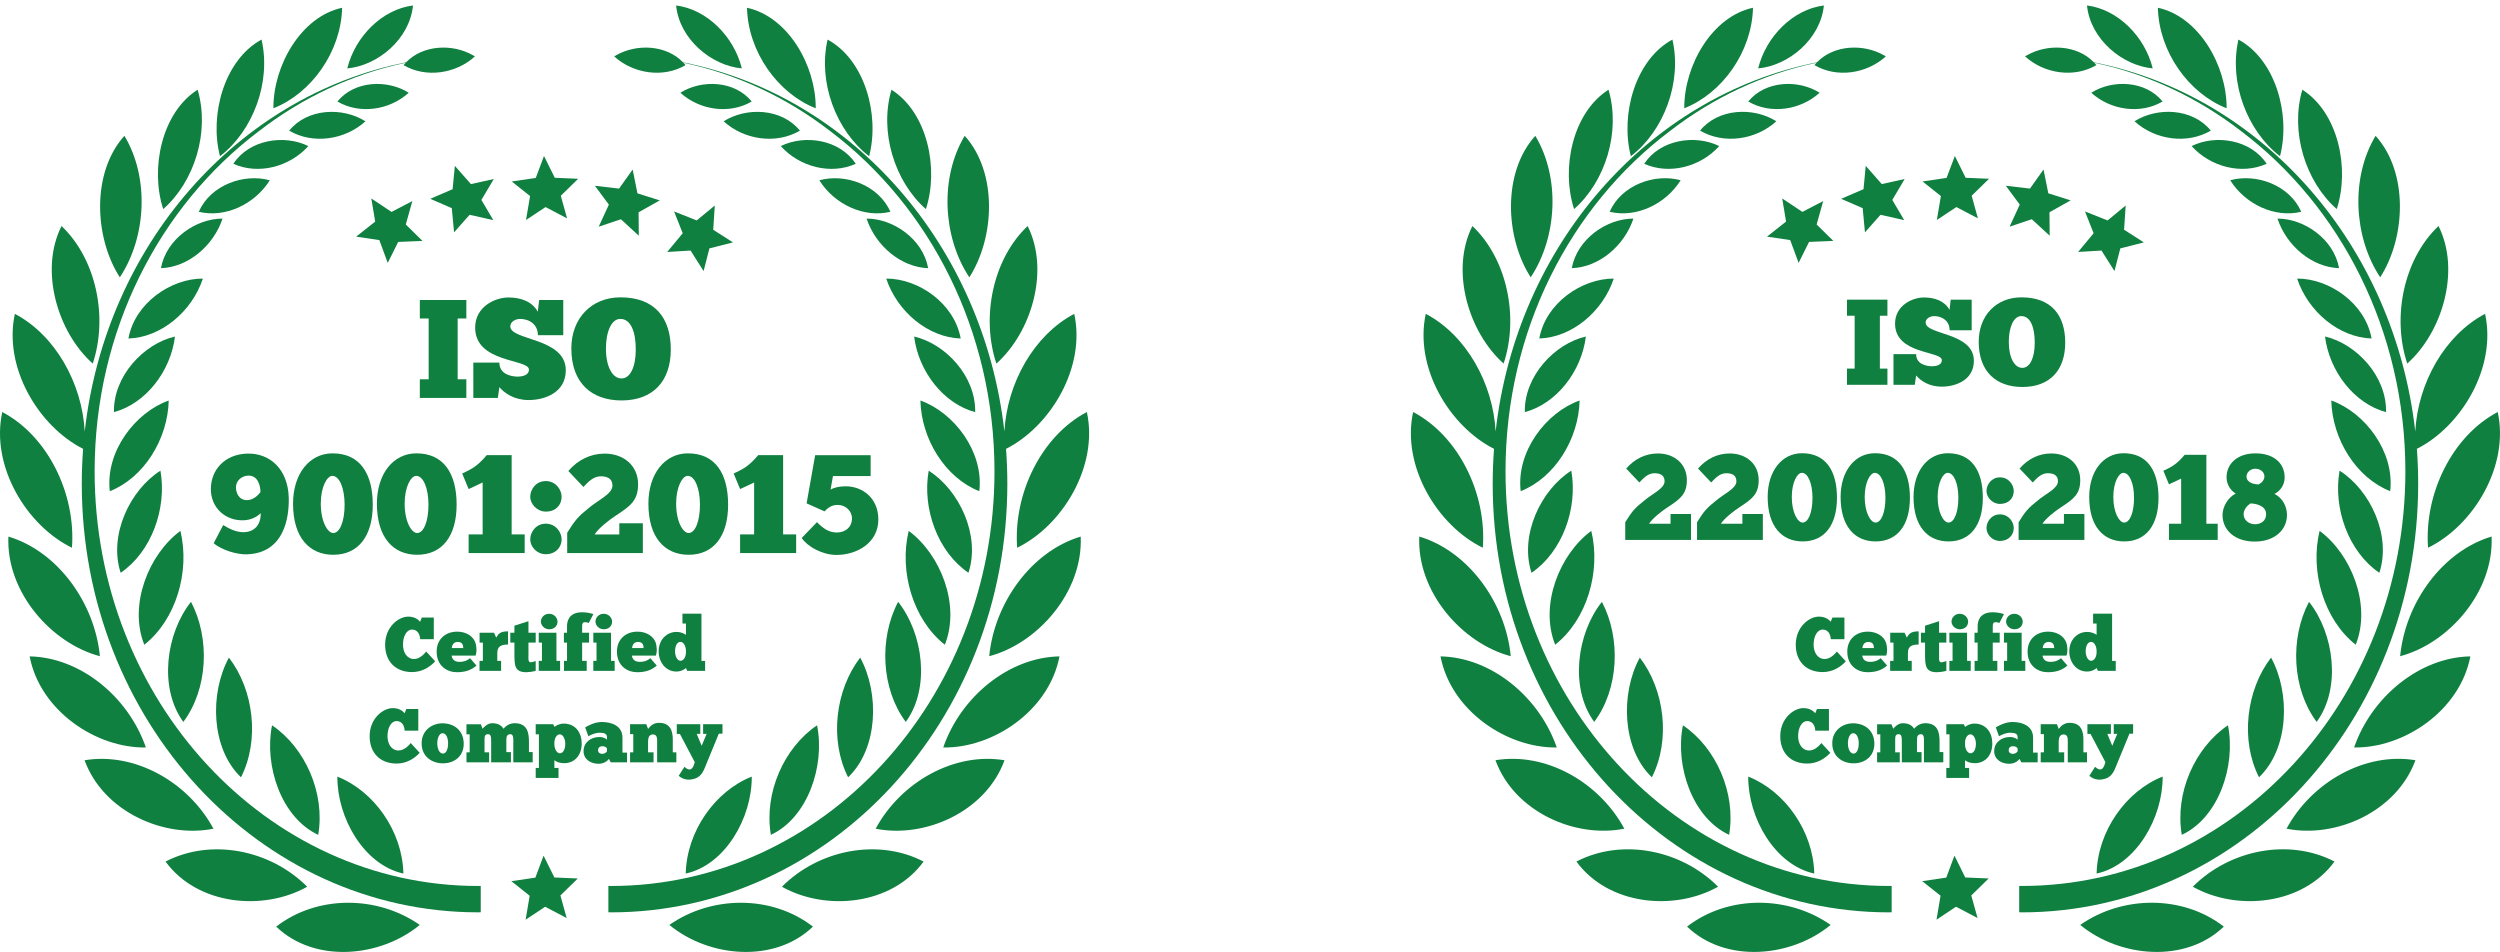 <?xml version="1.0" encoding="utf-8"?>
<!-- Generator: Adobe Illustrator 16.0.0, SVG Export Plug-In . SVG Version: 6.00 Build 0)  -->
<!DOCTYPE svg PUBLIC "-//W3C//DTD SVG 1.1//EN" "http://www.w3.org/Graphics/SVG/1.1/DTD/svg11.dtd">
<svg version="1.1" id="Layer_1" xmlns="http://www.w3.org/2000/svg" xmlns:xlink="http://www.w3.org/1999/xlink" x="0px" y="0px"
	 width="229.543px" height="87.406px" viewBox="0 0 229.543 87.406" enable-background="new 0 0 229.543 87.406"
	 xml:space="preserve">
<path fill="#0F8040" d="M49.947,14.323l0.991,1.999l2.148,0.093l-1.595,1.56l0.575,2.074l-1.975-1.038l-1.794,1.188L48.67,18
	l-1.683-1.338l2.208-0.325L49.947,14.323L49.947,14.323z M34.094,18.223L34.094,18.223l1.855,1.234l1.911-0.993l-0.602,2.149
	l1.534,1.508l-2.231,0.092l-0.959,1.925l-0.773-2.093l-2.128-0.316l1.749-1.383L34.094,18.223L34.094,18.223z M41.764,15.229
	L41.764,15.229l1.474,1.674l2.101-0.465l-1.139,1.92l1.094,1.853l-2.176-0.489l-1.426,1.61l-0.209-2.22l-1.975-0.858l2.051-0.882
	L41.764,15.229L41.764,15.229z M65.63,18.871L65.63,18.871l-0.143,2.226l1.813,1.159l-2.163,0.55l-0.535,2.085l-1.195-1.885
	l-2.146,0.13l1.424-1.718l-0.79-2l2.075,0.822L65.63,18.871L65.63,18.871z M58.088,15.564L58.088,15.564l0.44,2.188l2.051,0.646
	l-1.945,1.095l0.019,2.151l-1.641-1.512l-2.04,0.684l0.933-2.028l-1.282-1.729l2.218,0.257L58.088,15.564z"/>
<g>
	<g enable-background="new    ">
		<path fill="#0F8040" d="M38.548,27.545h4.271v1.698h-0.798v5.582h0.798v1.711h-4.271v-1.711h0.81v-5.582h-0.81V27.545z"/>
		<path fill="#0F8040" d="M43.459,36.536v-3.241h2.393c0,1.08,1.08,1.261,1.621,1.286c0.45,0,1.093-0.104,1.093-0.644
			c0-1.003-4.939-0.578-4.939-3.858c0-1.904,1.801-2.766,3.062-2.766c1.081,0,2.174,0.347,2.688,1.312l0.128-1.08h2.212v3.229
			h-2.328c0-0.952-0.746-1.492-1.646-1.492c-0.373,0-0.888,0.231-0.888,0.682c0,1.325,5.094,1.017,5.094,4.039
			c0,2.007-1.878,2.728-3.409,2.728c-1.299,0-2.199-0.605-2.688-1.184l-0.142,0.99L43.459,36.536L43.459,36.536z"/>
		<path fill="#0F8040" d="M52.458,31.995c0-2.778,1.853-4.694,4.515-4.694c3.151,0,4.618,1.891,4.618,4.785
			c0,2.906-1.621,4.682-4.528,4.682C54.374,36.768,52.458,35.211,52.458,31.995z M58.375,32.086c0-1.557-0.424-2.805-1.415-2.805
			c-0.785-0.013-1.325,1.119-1.325,2.714c0,1.686,0.604,2.753,1.428,2.753C57.873,34.748,58.375,33.681,58.375,32.086z"/>
	</g>
	<g enable-background="new    ">
		<path fill="#0F8040" d="M20.492,48.21c0.438,0.258,1.094,0.656,1.878,0.656c0.952-0.025,1.582-0.617,1.569-1.75
			c-0.334,0.334-0.888,0.631-1.569,0.655c-1.646,0.064-3.01-1.119-3.01-2.869c0-1.723,1.235-3.188,3.332-3.254
			c2.11-0.063,3.743,1.453,3.82,4.027c0.052,1.955-0.476,5.119-3.859,5.223c-0.862,0.025-2.277-0.373-3.036-1.018L20.492,48.21z
			 M23.914,45.188c0-0.644-0.257-1.519-1.081-1.519c-0.656,0-1.184,0.488-1.17,1.106c0.013,0.5,0.27,1.156,1.042,1.146
			C23.31,45.896,23.708,45.445,23.914,45.188z"/>
		<path fill="#0F8040" d="M26.907,46.242c0-2.727,1.492-4.617,3.627-4.617c2.521,0,3.692,1.865,3.692,4.709
			c0,2.855-1.299,4.604-3.627,4.604C28.45,50.938,26.907,49.408,26.907,46.242z M31.641,46.333c0-1.531-0.489-2.64-1.119-2.64
			c-0.476-0.012-1.068,0.979-1.068,2.548c0,1.659,0.63,2.7,1.145,2.7C31.19,48.943,31.641,47.902,31.641,46.333z"/>
		<path fill="#0F8040" d="M34.607,46.242c0-2.727,1.492-4.617,3.627-4.617c2.521,0,3.692,1.865,3.692,4.709
			c0,2.855-1.299,4.604-3.627,4.604C36.15,50.938,34.607,49.408,34.607,46.242z M39.341,46.333c0-1.531-0.489-2.64-1.119-2.64
			c-0.476-0.012-1.068,0.979-1.068,2.548c0,1.659,0.63,2.7,1.145,2.7C38.891,48.943,39.341,47.902,39.341,46.333z"/>
		<path fill="#0F8040" d="M42.437,43.477c0.733-0.359,1.312-0.564,2.251-1.685h2.29v7.278h1.196v1.712h-5.146V49.07h1.287V44.3
			l-1.287,0.604L42.437,43.477z"/>
		<path fill="#0F8040" d="M50.112,44.171c0.926,0,1.454,0.797,1.454,1.44c0,0.759-0.54,1.363-1.454,1.363
			c-0.797,0-1.428-0.695-1.428-1.363C48.684,44.968,49.186,44.171,50.112,44.171z M50.112,48.082c0.926,0,1.454,0.799,1.454,1.441
			c0,0.758-0.579,1.362-1.454,1.362c-0.836,0-1.428-0.694-1.428-1.362C48.684,48.88,49.186,48.082,50.112,48.082z"/>
		<path fill="#0F8040" d="M52.181,43.246c0.9-1.043,2.058-1.596,3.345-1.596c1.71,0,3.062,1.08,3.062,2.817
			c0,1.479-0.695,1.992-2.058,2.882c-0.618,0.397-1.634,1.209-1.93,1.723h2.264v-1.029h2.161v2.74h-6.946v-1.865
			c0.708-1.156,1.055-1.529,1.878-2.186c0.913-0.812,2.277-1.353,2.277-2.148c0-0.656-0.489-0.85-1.081-0.85
			c-0.695,0-1.196,0.565-1.583,0.979L52.181,43.246z"/>
		<path fill="#0F8040" d="M59.534,46.242c0-2.727,1.492-4.617,3.627-4.617c2.521,0,3.692,1.865,3.692,4.709
			c0,2.855-1.299,4.604-3.627,4.604C61.078,50.938,59.534,49.408,59.534,46.242z M64.268,46.333c0-1.531-0.489-2.64-1.119-2.64
			c-0.476-0.012-1.068,0.979-1.068,2.548c0,1.659,0.63,2.7,1.145,2.7C63.818,48.943,64.268,47.902,64.268,46.333z"/>
		<path fill="#0F8040" d="M67.363,43.477c0.733-0.359,1.312-0.564,2.251-1.685h2.29v7.278H73.1v1.712h-5.146V49.07h1.287V44.3
			l-1.287,0.604L67.363,43.477z"/>
		<path fill="#0F8040" d="M73.611,49.395l1.402-1.453c0.501,0.514,1.055,0.951,1.801,0.951c0.862,0,1.415-0.539,1.415-1.285
			c0-0.685-0.579-1.248-1.313-1.248c-0.591,0-0.939,0.309-1.209,0.592l-1.646-0.734l0.785-4.424h5.094v1.916h-3.46l-0.219,1.248
			c0.257-0.168,0.759-0.309,1.389-0.309c1.505,0,2.997,1.055,2.997,3.049c0,2.16-1.981,3.254-3.846,3.254
			C75.502,50.951,74.138,50.191,73.611,49.395z"/>
	</g>
</g>
<g>
	<path fill="#0F8040" d="M30.98,9.321L30.98,9.321c2.038,1.198,4.783,0.8,6.548-0.804C35.565,7.279,32.542,7.396,30.98,9.321
		L30.98,9.321z M26.552,11.996L26.552,11.996c2.181,1.281,5.117,0.855,7.004-0.858C31.458,9.812,28.222,9.935,26.552,11.996
		L26.552,11.996z M21.424,15.039L21.424,15.039c2.292,1.035,5.173,0.287,6.888-1.627C26.099,12.324,22.893,12.805,21.424,15.039
		L21.424,15.039z M18.25,19.445L18.25,19.445c2.419,0.592,5.138-0.686,6.521-2.891C22.416,15.896,19.336,16.971,18.25,19.445
		L18.25,19.445z M14.778,24.623L14.778,24.623c2.483-0.08,4.823-2.045,5.655-4.553C18.003,20.066,15.263,21.934,14.778,24.623
		L14.778,24.623z M11.792,31.08L11.792,31.08c3-0.095,5.83-2.471,6.837-5.502C15.69,25.572,12.377,27.829,11.792,31.08L11.792,31.08
		z M10.461,37.841L10.461,37.841c2.915-0.779,5.215-3.749,5.604-6.942C13.193,31.565,10.397,34.531,10.461,37.841L10.461,37.841z
		 M10.083,45.1L10.083,45.1c3.116-1.222,5.324-4.771,5.409-8.325C12.409,37.865,9.658,41.472,10.083,45.1L10.083,45.1z
		 M11.079,52.591L11.079,52.591c2.807-1.905,4.267-5.881,3.652-9.376C11.932,44.99,9.953,49.145,11.079,52.591L11.079,52.591z
		 M13.249,59.199L13.249,59.199c2.91-2.293,4.219-6.719,3.315-10.455C13.652,50.893,11.789,55.552,13.249,59.199L13.249,59.199z
		 M16.834,66.285L16.834,66.285c2.263-3.027,2.47-7.668,0.703-11.027C15.239,58.148,14.556,63.169,16.834,66.285L16.834,66.285z
		 M22.127,71.369L22.127,71.369c1.733-3.412,1.179-8.02-1.108-10.988C19.228,63.666,19.374,68.738,22.127,71.369L22.127,71.369z
		 M29.218,76.652L29.218,76.652c0.657-3.826-1.203-8.014-4.24-10.057C24.231,70.322,25.842,75.089,29.218,76.652L29.218,76.652z
		 M37.039,80.207L37.039,80.207c-0.087-3.895-2.706-7.578-6.063-8.9C30.952,75.119,33.435,79.425,37.039,80.207L37.039,80.207z
		 M31.413,0.714L31.413,0.714c-3.742,0.802-6.329,5.27-6.31,9.229C28.59,8.572,31.317,4.754,31.413,0.714L31.413,0.714z
		 M24.014,3.633L24.014,3.633c-3.411,1.848-4.807,6.899-3.816,10.711C23.224,12.021,24.915,7.558,24.014,3.633L24.014,3.633z
		 M18.146,8.238L18.146,8.238c-3.292,2.087-4.378,7.227-3.159,10.961C17.868,16.667,19.283,12.092,18.146,8.238L18.146,8.238z
		 M11.423,12.469L11.423,12.469c-3.019,3.344-2.788,9.313-0.421,12.995C13.448,21.769,13.729,16.311,11.423,12.469L11.423,12.469z
		 M5.649,20.754L5.649,20.754c-2.064,4.105-0.337,9.779,2.867,12.629C9.939,29.104,8.834,23.771,5.649,20.754L5.649,20.754z
		 M0.208,37.83L0.208,37.83c-1.089,4.984,2.25,10.447,6.4,12.462C6.971,45.324,4.382,40.028,0.208,37.83L0.208,37.83z M37.921,0.503
		L37.921,0.503c-2.819,0.351-5.308,2.833-6.034,5.777C34.659,6.032,37.611,3.617,37.921,0.503L37.921,0.503z M0.772,49.268
		L0.772,49.268c-0.225,5.114,3.98,9.823,8.401,10.983C8.691,55.296,5.249,50.602,0.772,49.268L0.772,49.268z M2.721,60.268
		L2.721,60.268c0.964,5.016,6.126,8.438,10.674,8.364C11.781,63.964,7.363,60.35,2.721,60.268L2.721,60.268z M7.766,69.805
		L7.766,69.805c1.738,4.766,7.365,7.188,11.833,6.284C17.277,71.785,12.356,69.035,7.766,69.805L7.766,69.805z M15.2,79.107
		L15.2,79.107c2.939,4.018,8.973,4.574,13.006,2.311C24.83,78.025,19.384,76.934,15.2,79.107L15.2,79.107z M25.36,85.08L25.36,85.08
		c3.538,3.404,9.569,2.828,13.181-0.156C34.672,82.212,29.133,82.156,25.36,85.08L25.36,85.08z"/>
	<g>
		<path fill="#0F8040" d="M44.141,5.078c-0.08,0-0.159-0.004-0.238-0.004C43.982,5.074,44.061,5.078,44.141,5.078L44.141,5.078z"/>
		<path fill="#0F8040" d="M44.141,81.341c-0.08,0-0.159,0.007-0.238,0.007c-19.449,0-35.214-17.046-35.214-38.071
			c0-12.929,5.962-24.351,15.076-31.231c3.954-3.058,8.53-5.238,13.48-6.28c-0.063,0.07-0.127,0.141-0.188,0.216
			c2.038,1.198,4.783,0.802,6.548-0.801c-0.056-0.035-0.111-0.066-0.167-0.099c0.156-0.003,0.31-0.007,0.464-0.007
			c-0.156,0-0.313,0.002-0.466,0.004c-1.869-1.076-4.587-0.98-6.154,0.646C21.771,8.806,9.703,22.521,7.779,39.619
			c-0.244-4.444-2.703-8.846-6.413-10.802C0.29,33.749,3.547,39.144,7.631,41.212c-0.08,1.059-0.122,2.128-0.122,3.209
			c0,21.729,16.292,39.347,36.393,39.347c0.08,0,0.159-0.007,0.238-0.007L44.141,81.341L44.141,81.341z"/>
	</g>
</g>
<g>
	<path fill="#0F8040" d="M69.02,9.321c-1.561-1.925-4.585-2.042-6.549-0.804C64.236,10.121,66.981,10.52,69.02,9.321L69.02,9.321
		L69.02,9.321z M73.447,11.996c-1.669-2.062-4.905-2.185-7.004-0.858C68.33,12.852,71.267,13.277,73.447,11.996L73.447,11.996
		L73.447,11.996z M78.575,15.039c-1.468-2.234-4.675-2.715-6.887-1.627C73.402,15.326,76.283,16.074,78.575,15.039L78.575,15.039
		L78.575,15.039z M81.753,19.445c-1.087-2.475-4.169-3.549-6.524-2.891C76.611,18.76,79.328,20.037,81.753,19.445L81.753,19.445
		L81.753,19.445z M85.222,24.623c-0.484-2.689-3.223-4.557-5.655-4.553C80.401,22.578,82.738,24.543,85.222,24.623L85.222,24.623
		L85.222,24.623z M88.208,31.08c-0.585-3.251-3.896-5.508-6.837-5.502C82.378,28.609,85.209,30.985,88.208,31.08L88.208,31.08
		L88.208,31.08z M89.539,37.841c0.063-3.31-2.729-6.275-5.605-6.942C84.326,34.092,86.624,37.062,89.539,37.841L89.539,37.841
		L89.539,37.841z M89.918,45.1c0.424-3.627-2.327-7.233-5.409-8.325C84.594,40.329,86.801,43.878,89.918,45.1L89.918,45.1
		L89.918,45.1z M88.921,52.591c1.129-3.446-0.853-7.602-3.651-9.376C84.654,46.71,86.115,50.686,88.921,52.591L88.921,52.591
		L88.921,52.591z M86.751,59.199c1.46-3.646-0.4-8.307-3.315-10.455C82.532,52.48,83.841,56.906,86.751,59.199L86.751,59.199
		L86.751,59.199z M83.165,66.285c2.282-3.115,1.596-8.137-0.702-11.027C80.695,58.617,80.902,63.257,83.165,66.285L83.165,66.285
		L83.165,66.285z M77.873,71.369c2.754-2.631,2.899-7.703,1.107-10.988C76.694,63.35,76.14,67.957,77.873,71.369L77.873,71.369
		L77.873,71.369z M70.781,76.652c3.377-1.563,4.988-6.33,4.24-10.057C71.984,68.641,70.124,72.826,70.781,76.652L70.781,76.652
		L70.781,76.652z M62.964,80.207c3.602-0.781,6.085-5.088,6.061-8.9C65.67,72.628,63.049,76.313,62.964,80.207L62.964,80.207
		L62.964,80.207z M68.588,0.714c0.095,4.04,2.822,7.858,6.31,9.229C74.916,5.983,72.329,1.516,68.588,0.714L68.588,0.714
		L68.588,0.714z M75.986,3.633c-0.901,3.925,0.79,8.389,3.816,10.711C80.794,10.532,79.397,5.48,75.986,3.633L75.986,3.633
		L75.986,3.633z M81.854,8.238c-1.137,3.854,0.278,8.429,3.159,10.961C86.231,15.465,85.145,10.325,81.854,8.238L81.854,8.238
		L81.854,8.238z M88.577,12.469c-2.306,3.842-2.025,9.3,0.424,12.995C91.364,21.779,91.598,15.813,88.577,12.469L88.577,12.469
		L88.577,12.469z M94.354,20.754c-3.188,3.018-4.293,8.35-2.869,12.629C94.688,30.533,96.416,24.859,94.354,20.754L94.354,20.754
		L94.354,20.754z M99.792,37.83c-4.174,2.198-6.763,7.494-6.4,12.462C97.542,48.277,100.881,42.814,99.792,37.83L99.792,37.83
		L99.792,37.83z M62.079,0.503c0.31,3.114,3.262,5.529,6.034,5.777C67.387,3.336,64.898,0.854,62.079,0.503L62.079,0.503
		L62.079,0.503z M99.228,49.268c-4.477,1.334-7.919,6.028-8.401,10.983C95.247,59.091,99.452,54.382,99.228,49.268L99.228,49.268
		L99.228,49.268z M97.279,60.268c-4.643,0.082-9.061,3.696-10.674,8.364C91.152,68.705,96.314,65.283,97.279,60.268L97.279,60.268
		L97.279,60.268z M92.233,69.805c-4.59-0.771-9.511,1.979-11.832,6.284C84.869,76.994,90.495,74.57,92.233,69.805L92.233,69.805
		L92.233,69.805z M84.803,79.107c-4.187-2.174-9.633-1.082-13.009,2.311C75.83,83.684,81.861,83.125,84.803,79.107L84.803,79.107
		L84.803,79.107z M74.641,85.08c-3.774-2.924-9.313-2.867-13.182-0.156C65.071,87.908,71.103,88.484,74.641,85.08L74.641,85.08
		L74.641,85.08z"/>
	<g>
		<path fill="#0F8040" d="M55.859,5.078c0.082,0,0.159-0.004,0.238-0.004C56.019,5.074,55.941,5.078,55.859,5.078L55.859,5.078z"/>
		<path fill="#0F8040" d="M55.859,81.341c0.082,0,0.159,0.007,0.238,0.007c19.449,0,35.214-17.046,35.214-38.071
			c0-12.929-5.963-24.351-15.073-31.231c-3.957-3.058-8.533-5.238-13.483-6.28c0.066,0.07,0.127,0.141,0.188,0.216
			c-2.037,1.198-4.783,0.802-6.548-0.801c0.056-0.035,0.111-0.066,0.167-0.099c-0.153-0.003-0.31-0.007-0.464-0.007
			c0.156,0,0.313,0.002,0.467,0.004c1.871-1.076,4.587-0.98,6.153,0.646C78.229,8.806,90.297,22.522,92.221,39.62
			c0.244-4.444,2.703-8.846,6.413-10.802c1.076,4.932-2.181,10.327-6.262,12.395c0.076,1.059,0.119,2.128,0.119,3.21
			c0,21.729-16.293,39.347-36.394,39.347c-0.079,0-0.156-0.009-0.238-0.009V81.341z"/>
	</g>
</g>
<polygon fill="#0F8040" points="49.91,78.566 50.901,80.566 53.05,80.66 51.455,82.218 52.03,84.291 50.053,83.255 48.262,84.443 
	48.633,82.244 46.95,80.906 49.157,80.582 "/>
<path fill="#0F8040" d="M179.49,14.32l0.99,2.003l2.147,0.091l-1.595,1.558l0.574,2.075l-1.976-1.036l-1.794,1.188l0.371-2.2
	l-1.684-1.338l2.207-0.326L179.49,14.32L179.49,14.32z M163.637,18.221L163.637,18.221l1.855,1.235l1.91-0.994l-0.604,2.149
	l1.535,1.508l-2.23,0.093l-0.959,1.924l-0.773-2.093l-2.128-0.315l1.749-1.384L163.637,18.221L163.637,18.221z M171.307,15.227
	L171.307,15.227l1.474,1.675l2.103-0.467l-1.139,1.922l1.094,1.853l-2.176-0.488l-1.428,1.611l-0.209-2.221l-1.975-0.858
	l2.053-0.885L171.307,15.227L171.307,15.227z M195.173,18.87L195.173,18.87l-0.144,2.224l1.813,1.161l-2.16,0.551l-0.537,2.083
	l-1.194-1.884l-2.146,0.13l1.424-1.718l-0.791-2.001l2.076,0.824L195.173,18.87L195.173,18.87z M187.631,15.563L187.631,15.563
	l0.439,2.186l2.052,0.647l-1.945,1.094l0.019,2.152l-1.641-1.514l-2.039,0.684l0.933-2.027l-1.281-1.73l2.218,0.26L187.631,15.563z"
	/>
<g>
	<g enable-background="new    ">
		<path fill="#0F8040" d="M169.584,27.513h3.714v1.477h-0.694v4.854h0.694v1.487h-3.714v-1.487h0.705V28.99h-0.705V27.513z"/>
		<path fill="#0F8040" d="M173.854,35.331v-2.818h2.08c0,0.939,0.939,1.096,1.409,1.118c0.392,0,0.951-0.089,0.951-0.56
			c0-0.872-4.295-0.503-4.295-3.354c0-1.656,1.565-2.405,2.662-2.405c0.938,0,1.89,0.302,2.338,1.141l0.11-0.939h1.925v2.808h-2.025
			c0-0.828-0.647-1.298-1.432-1.298c-0.324,0-0.771,0.202-0.771,0.593c0,1.152,4.43,0.884,4.43,3.513
			c0,1.744-1.633,2.371-2.965,2.371c-1.129,0-1.912-0.525-2.338-1.029l-0.123,0.861h-1.957V35.331z"/>
		<path fill="#0F8040" d="M181.68,31.383c0-2.416,1.61-4.082,3.926-4.082c2.74,0,4.017,1.644,4.017,4.16
			c0,2.528-1.41,4.071-3.938,4.071C183.346,35.532,181.68,34.179,181.68,31.383z M186.824,31.461c0-1.354-0.369-2.438-1.23-2.438
			c-0.682-0.011-1.152,0.974-1.152,2.36c0,1.465,0.526,2.394,1.242,2.394C186.389,33.777,186.824,32.848,186.824,31.461z"/>
	</g>
	<g enable-background="new    ">
		<path fill="#0F8040" d="M149.313,43.024c0.783-0.906,1.791-1.388,2.908-1.388c1.488,0,2.662,0.938,2.662,2.449
			c0,1.287-0.604,1.733-1.789,2.506c-0.537,0.347-1.421,1.052-1.678,1.498h1.969v-0.896h1.879v2.383h-6.039v-1.622
			c0.613-1.007,0.916-1.33,1.633-1.9c0.793-0.705,1.979-1.174,1.979-1.866c0-0.572-0.425-0.738-0.939-0.738
			c-0.604,0-1.039,0.492-1.375,0.85L149.313,43.024z"/>
		<path fill="#0F8040" d="M155.908,43.024c0.783-0.906,1.79-1.388,2.908-1.388c1.488,0,2.662,0.938,2.662,2.449
			c0,1.287-0.604,1.733-1.789,2.506c-0.537,0.347-1.422,1.052-1.679,1.498h1.97v-0.896h1.879v2.383h-6.041v-1.622
			c0.615-1.007,0.918-1.33,1.634-1.9c0.794-0.705,1.979-1.174,1.979-1.866c0-0.572-0.426-0.738-0.939-0.738
			c-0.604,0-1.04,0.492-1.375,0.85L155.908,43.024z"/>
		<path fill="#0F8040" d="M162.303,45.63c0-2.371,1.297-4.016,3.154-4.016c2.191,0,3.209,1.623,3.209,4.094
			c0,2.484-1.129,4.004-3.152,4.004C163.645,49.712,162.303,48.381,162.303,45.63z M166.418,45.708c0-1.33-0.424-2.293-0.973-2.293
			c-0.414-0.01-0.928,0.852-0.928,2.215c0,1.443,0.547,2.35,0.994,2.35C166.027,47.979,166.418,47.073,166.418,45.708z"/>
		<path fill="#0F8040" d="M168.999,45.63c0-2.371,1.298-4.016,3.153-4.016c2.192,0,3.211,1.623,3.211,4.094
			c0,2.484-1.131,4.004-3.154,4.004C170.341,49.712,168.999,48.381,168.999,45.63z M173.115,45.708c0-1.33-0.426-2.293-0.975-2.293
			c-0.412-0.01-0.929,0.852-0.929,2.215c0,1.443,0.549,2.35,0.996,2.35C172.723,47.979,173.115,47.073,173.115,45.708z"/>
		<path fill="#0F8040" d="M175.695,45.63c0-2.371,1.297-4.016,3.154-4.016c2.19,0,3.209,1.623,3.209,4.094
			c0,2.484-1.129,4.004-3.153,4.004C177.037,49.712,175.695,48.381,175.695,45.63z M179.811,45.708c0-1.33-0.424-2.293-0.973-2.293
			c-0.414-0.01-0.928,0.852-0.928,2.215c0,1.443,0.547,2.35,0.995,2.35C179.42,47.979,179.811,47.073,179.811,45.708z"/>
		<path fill="#0F8040" d="M183.633,43.829c0.805,0,1.264,0.693,1.264,1.254c0,0.66-0.469,1.186-1.264,1.186
			c-0.693,0-1.24-0.604-1.24-1.186C182.393,44.522,182.828,43.829,183.633,43.829z M183.633,47.229c0.805,0,1.264,0.692,1.264,1.254
			c0,0.657-0.502,1.186-1.264,1.186c-0.727,0-1.24-0.605-1.24-1.186C182.393,47.923,182.828,47.229,183.633,47.229z"/>
		<path fill="#0F8040" d="M185.432,43.024c0.783-0.906,1.791-1.388,2.908-1.388c1.488,0,2.662,0.938,2.662,2.449
			c0,1.287-0.604,1.733-1.789,2.506c-0.537,0.347-1.421,1.052-1.678,1.498h1.969v-0.896h1.879v2.383h-6.04v-1.622
			c0.614-1.007,0.917-1.33,1.634-1.9c0.793-0.705,1.979-1.174,1.979-1.866c0-0.572-0.425-0.738-0.939-0.738
			c-0.604,0-1.039,0.492-1.375,0.85L185.432,43.024z"/>
		<path fill="#0F8040" d="M191.826,45.63c0-2.371,1.298-4.016,3.154-4.016c2.191,0,3.209,1.623,3.209,4.094
			c0,2.484-1.129,4.004-3.152,4.004C193.168,49.712,191.826,48.381,191.826,45.63z M195.941,45.708c0-1.33-0.424-2.293-0.974-2.293
			c-0.413-0.01-0.928,0.852-0.928,2.215c0,1.443,0.548,2.35,0.996,2.35C195.551,47.979,195.941,47.073,195.941,45.708z"/>
		<path fill="#0F8040" d="M198.635,43.225c0.637-0.313,1.141-0.491,1.957-1.465h1.991v6.33h1.04v1.487h-4.475V48.09h1.119v-4.147
			l-1.119,0.524L198.635,43.225z"/>
		<path fill="#0F8040" d="M205.275,45.317c-0.561-0.336-0.84-0.951-0.84-1.488c0-1.24,0.983-2.203,2.662-2.203
			c1.733,0,2.674,0.963,2.674,2.203c0,0.738-0.447,1.287-0.939,1.521c0.76,0.369,1.152,1.175,1.152,1.937
			c0,1.375-1.152,2.438-2.953,2.438c-1.857,0-2.965-1.063-2.965-2.438C204.066,46.559,204.537,45.687,205.275,45.317z
			 M207.043,48.135c0.547,0,1.018-0.303,1.027-0.918c0-0.78-0.904-0.974-1.42-0.994c-0.336,0.189-0.648,0.582-0.648,0.994
			C206.002,47.745,206.482,48.135,207.043,48.135z M207.076,43.036c-0.438,0-0.807,0.336-0.807,0.703
			c0,0.615,0.738,0.729,1.107,0.738c0.28-0.134,0.536-0.402,0.536-0.738C207.914,43.337,207.523,43.036,207.076,43.036z"/>
	</g>
</g>
<g>
	<path fill="#0F8040" d="M160.523,9.319L160.523,9.319c2.037,1.2,4.783,0.801,6.549-0.803
		C165.107,7.276,162.084,7.396,160.523,9.319L160.523,9.319z M156.096,11.993L156.096,11.993c2.18,1.283,5.117,0.859,7.004-0.858
		C161,9.81,157.766,9.932,156.096,11.993L156.096,11.993z M150.967,15.036L150.967,15.036c2.293,1.038,5.174,0.288,6.889-1.625
		C155.643,12.322,152.436,12.805,150.967,15.036L150.967,15.036z M147.793,19.445L147.793,19.445
		c2.419,0.589,5.139-0.688,6.521-2.894C151.959,15.895,148.879,16.971,147.793,19.445L147.793,19.445z M144.32,24.621L144.32,24.621
		c2.481-0.077,4.824-2.043,5.656-4.55C147.546,20.065,144.807,21.932,144.32,24.621L144.32,24.621z M141.334,31.079L141.334,31.079
		c3-0.096,5.83-2.47,6.838-5.501C145.232,25.572,141.92,27.827,141.334,31.079L141.334,31.079z M140.004,37.84L140.004,37.84
		c2.915-0.776,5.215-3.75,5.605-6.943C142.736,31.564,139.939,34.529,140.004,37.84L140.004,37.84z M139.625,45.098L139.625,45.098
		c3.116-1.222,5.324-4.77,5.411-8.326C141.951,37.863,139.201,41.47,139.625,45.098L139.625,45.098z M140.621,52.593L140.621,52.593
		c2.807-1.907,4.268-5.885,3.652-9.379C141.475,44.99,139.495,49.143,140.621,52.593L140.621,52.593z M142.791,59.195
		L142.791,59.195c2.91-2.287,4.221-6.715,3.316-10.453C143.193,50.891,141.332,55.55,142.791,59.195L142.791,59.195z
		 M146.377,66.283L146.377,66.283c2.264-3.025,2.471-7.666,0.705-11.023C144.781,58.146,144.098,63.171,146.377,66.283
		L146.377,66.283z M151.67,71.369L151.67,71.369c1.732-3.41,1.18-8.021-1.107-10.99C148.771,63.664,148.916,68.736,151.67,71.369
		L151.67,71.369z M158.762,76.652L158.762,76.652c0.656-3.828-1.203-8.014-4.24-10.057C153.773,70.32,155.385,75.089,158.762,76.652
		L158.762,76.652z M166.582,80.207L166.582,80.207c-0.088-3.896-2.706-7.58-6.064-8.904
		C160.494,75.119,162.979,79.425,166.582,80.207L166.582,80.207z M160.955,0.712L160.955,0.712c-3.742,0.803-6.328,5.271-6.311,9.23
		C158.133,8.569,160.859,4.754,160.955,0.712L160.955,0.712z M153.557,3.633L153.557,3.633c-3.41,1.847-4.808,6.897-3.814,10.709
		C152.768,12.02,154.457,7.558,153.557,3.633L153.557,3.633z M147.689,8.238L147.689,8.238c-3.293,2.086-4.379,7.227-3.16,10.958
		C147.41,16.666,148.826,12.089,147.689,8.238L147.689,8.238z M140.966,12.471L140.966,12.471c-3.021,3.339-2.788,9.307-0.421,12.99
		C142.99,21.767,143.271,16.308,140.966,12.471L140.966,12.471z M135.191,20.752L135.191,20.752
		c-2.064,4.104-0.338,9.781,2.867,12.628C139.482,29.103,138.376,23.771,135.191,20.752L135.191,20.752z M129.75,37.829
		L129.75,37.829c-1.086,4.984,2.25,10.448,6.4,12.463C136.514,45.32,133.925,40.025,129.75,37.829L129.75,37.829z M167.464,0.503
		L167.464,0.503c-2.819,0.35-5.308,2.83-6.034,5.777C164.201,6.031,167.154,3.614,167.464,0.503L167.464,0.503z M130.314,49.264
		L130.314,49.264c-0.226,5.12,3.979,9.827,8.4,10.987C138.232,55.296,134.791,50.6,130.314,49.264L130.314,49.264z M132.264,60.268
		L132.264,60.268c0.965,5.016,6.127,8.438,10.674,8.362C141.324,63.964,136.906,60.35,132.264,60.268L132.264,60.268z
		 M137.309,69.802L137.309,69.802c1.739,4.769,7.365,7.191,11.832,6.285C146.82,71.785,141.898,69.033,137.309,69.802
		L137.309,69.802z M144.742,79.105L144.742,79.105c2.939,4.016,8.973,4.578,13.006,2.311
		C154.373,78.021,148.928,76.932,144.742,79.105L144.742,79.105z M154.902,85.078L154.902,85.078
		c3.537,3.406,9.57,2.83,13.182-0.154C164.215,82.21,158.676,82.154,154.902,85.078L154.902,85.078z"/>
	<g>
		<path fill="#0F8040" d="M173.684,5.077c-0.08,0-0.158-0.006-0.238-0.006C173.523,5.071,173.604,5.077,173.684,5.077L173.684,5.077
			z"/>
		<path fill="#0F8040" d="M173.684,81.341c-0.08,0-0.158,0.005-0.238,0.005c-19.447,0-35.213-17.046-35.213-38.071
			c0-12.927,5.961-24.349,15.076-31.23c3.955-3.059,8.53-5.239,13.48-6.281c-0.063,0.072-0.127,0.141-0.188,0.215
			c2.037,1.201,4.781,0.803,6.549-0.8c-0.058-0.035-0.111-0.066-0.168-0.099c0.156-0.002,0.311-0.008,0.465-0.008
			c-0.156,0-0.313,0.003-0.467,0.006c-1.871-1.076-4.588-0.98-6.153,0.646c-15.511,3.079-27.579,16.796-29.503,33.895
			c-0.244-4.444-2.7-8.847-6.413-10.803c-1.076,4.933,2.181,10.328,6.265,12.395c-0.078,1.058-0.121,2.129-0.121,3.21
			c0,21.729,16.291,39.349,36.394,39.349c0.079,0,0.157-0.009,0.237-0.009v-2.42H173.684z"/>
	</g>
</g>
<g>
	<path fill="#0F8040" d="M198.563,9.319c-1.561-1.924-4.584-2.043-6.547-0.803C193.779,10.12,196.523,10.52,198.563,9.319
		L198.563,9.319L198.563,9.319z M202.991,11.993c-1.671-2.062-4.905-2.184-7.005-0.858
		C197.874,12.853,200.811,13.276,202.991,11.993L202.991,11.993L202.991,11.993z M208.119,15.036
		c-1.469-2.231-4.676-2.714-6.889-1.625C202.945,15.324,205.826,16.074,208.119,15.036L208.119,15.036L208.119,15.036z
		 M211.296,19.445c-1.086-2.475-4.168-3.551-6.524-2.894C206.154,18.757,208.871,20.034,211.296,19.445L211.296,19.445
		L211.296,19.445z M214.766,24.621c-0.483-2.689-3.223-4.556-5.654-4.55C209.943,22.578,212.282,24.544,214.766,24.621
		L214.766,24.621L214.766,24.621z M217.752,31.079c-0.586-3.252-3.896-5.507-6.837-5.501
		C211.922,28.609,214.752,30.983,217.752,31.079L217.752,31.079L217.752,31.079z M219.082,37.84
		c0.063-3.311-2.729-6.275-5.604-6.943C213.869,34.09,216.167,37.063,219.082,37.84L219.082,37.84L219.082,37.84z M219.461,45.098
		c0.424-3.627-2.326-7.233-5.408-8.326C214.137,40.328,216.346,43.876,219.461,45.098L219.461,45.098L219.461,45.098z
		 M218.465,52.593c1.129-3.45-0.854-7.604-3.652-9.379C214.197,46.708,215.658,50.686,218.465,52.593L218.465,52.593L218.465,52.593
		z M216.294,59.195c1.461-3.646-0.399-8.305-3.315-10.453C212.075,52.48,213.385,56.908,216.294,59.195L216.294,59.195
		L216.294,59.195z M212.709,66.283c2.281-3.111,1.596-8.137-0.702-11.023C210.238,58.617,210.445,63.257,212.709,66.283
		L212.709,66.283L212.709,66.283z M207.416,71.369c2.754-2.633,2.898-7.705,1.107-10.99
		C206.236,63.35,205.684,67.958,207.416,71.369L207.416,71.369L207.416,71.369z M200.325,76.652
		c3.376-1.563,4.987-6.332,4.239-10.057C201.527,68.639,199.668,72.824,200.325,76.652L200.325,76.652L200.325,76.652z
		 M192.505,80.207c3.604-0.781,6.087-5.088,6.063-8.904C195.213,72.626,192.592,76.311,192.505,80.207L192.505,80.207
		L192.505,80.207z M198.131,0.712c0.096,4.042,2.822,7.857,6.311,9.23C204.459,5.983,201.872,1.515,198.131,0.712L198.131,0.712
		L198.131,0.712z M205.529,3.633c-0.9,3.925,0.789,8.387,3.815,10.709C210.337,10.53,208.939,5.479,205.529,3.633L205.529,3.633
		L205.529,3.633z M211.396,8.238c-1.139,3.851,0.276,8.428,3.158,10.958C215.773,15.465,214.688,10.324,211.396,8.238L211.396,8.238
		L211.396,8.238z M218.12,12.471c-2.306,3.837-2.024,9.296,0.424,12.99C220.908,21.777,221.143,15.81,218.12,12.471L218.12,12.471
		L218.12,12.471z M223.896,20.752c-3.188,3.019-4.293,8.351-2.869,12.628C224.23,30.533,225.959,24.856,223.896,20.752
		L223.896,20.752L223.896,20.752z M229.335,37.829c-4.174,2.196-6.763,7.491-6.399,12.463
		C227.085,48.277,230.422,42.813,229.335,37.829L229.335,37.829L229.335,37.829z M191.622,0.503c0.31,3.111,3.263,5.528,6.034,5.777
		C196.93,3.333,194.441,0.853,191.622,0.503L191.622,0.503L191.622,0.503z M228.771,49.264c-4.478,1.336-7.918,6.032-8.397,10.987
		C224.79,59.091,228.996,54.384,228.771,49.264L228.771,49.264L228.771,49.264z M226.822,60.268
		c-4.643,0.082-9.062,3.696-10.674,8.362C220.695,68.705,225.857,65.281,226.822,60.268L226.822,60.268L226.822,60.268z
		 M221.777,69.802c-4.59-0.77-9.512,1.982-11.834,6.285C214.415,76.994,220.039,74.568,221.777,69.802L221.777,69.802
		L221.777,69.802z M214.348,79.105c-4.188-2.176-9.634-1.084-13.011,2.311C205.373,83.684,211.404,83.121,214.348,79.105
		L214.348,79.105L214.348,79.105z M204.184,85.078c-3.771-2.924-9.313-2.867-13.182-0.154
		C194.613,87.908,200.646,88.484,204.184,85.078L204.184,85.078L204.184,85.078z"/>
	<g>
		<path fill="#0F8040" d="M185.402,5.077c0.082,0,0.158-0.006,0.238-0.006C185.563,5.071,185.484,5.077,185.402,5.077L185.402,5.077
			z"/>
		<path fill="#0F8040" d="M185.402,81.341c0.082,0,0.158,0.005,0.238,0.005c19.447,0,35.215-17.046,35.215-38.071
			c0-12.927-5.963-24.349-15.074-31.23c-3.956-3.059-8.533-5.239-13.483-6.281c0.065,0.072,0.127,0.141,0.188,0.215
			c-2.039,1.201-4.784,0.803-6.549-0.8c0.056-0.035,0.109-0.066,0.166-0.099c-0.152-0.002-0.311-0.008-0.463-0.008
			c0.154,0,0.313,0.003,0.467,0.006c1.871-1.076,4.586-0.98,6.151,0.646c15.513,3.079,27.579,16.796,29.505,33.895
			c0.242-4.444,2.699-8.847,6.411-10.803c1.076,4.933-2.181,10.328-6.262,12.395c0.077,1.058,0.119,2.129,0.119,3.21
			c0,21.729-16.293,39.349-36.396,39.349c-0.078,0-0.156-0.009-0.238-0.009v-2.42H185.402z"/>
	</g>
</g>
<polygon fill="#0F8040" points="179.453,78.564 180.443,80.566 182.593,80.658 180.998,82.218 181.572,84.291 179.596,83.253 
	177.805,84.441 178.176,82.242 176.492,80.906 178.7,80.58 "/>
<g>
	<path fill="#0F8040" d="M39.956,60.721c-0.477,0.524-1.205,0.987-2.123,0.987c-1.484,0-2.472-0.953-2.472-2.515
		c0-1.61,1.212-2.577,2.129-2.577c0.7,0,1.016,0.392,1.079,0.476l0.161-0.392h1.1v1.989h-1.253
		c-0.021-0.455-0.245-0.883-0.743-0.883c-0.504,0-0.833,0.623-0.833,1.387c0,0.693,0.357,1.316,1.022,1.316
		c0.588,0,1.05-0.616,1.113-0.686L39.956,60.721z"/>
	<path fill="#0F8040" d="M43.749,61.112c-0.518,0.448-1.079,0.609-1.807,0.609c-0.868,0-1.849-0.553-1.849-1.897
		c0-1.149,0.826-1.828,1.884-1.828c0.833,0,1.471,0.427,1.674,1.016c0.084,0.245,0.161,0.784,0.014,1.184h-2.206
		c0.042,0.188,0.133,0.574,0.721,0.574c0.238,0,0.603-0.021,0.98-0.337L43.749,61.112z M41.479,59.502h1.058
		c-0.007-0.267-0.07-0.561-0.519-0.561C41.591,58.941,41.493,59.326,41.479,59.502z"/>
	<path fill="#0F8040" d="M46.009,61.596h-1.982v-0.918h0.308v-1.674h-0.301v-0.91h1.317l0.21,0.448
		c0.182-0.336,0.364-0.574,1.085-0.574v1.212c-0.63,0-0.987,0.161-0.987,0.777v0.721h0.35V61.596z"/>
	<path fill="#0F8040" d="M46.854,58.094h0.378v-0.645l1.289-0.413v1.058h0.666v0.91h-0.666v1.247c0,0.238-0.049,0.561,0.224,0.561
		c0.091,0,0.308-0.063,0.441-0.119v0.896c-0.21,0.084-0.687,0.133-0.848,0.133c-1.051,0-1.085-0.574-1.106-1.471v-1.247h-0.378
		V58.094z"/>
	<path fill="#0F8040" d="M51.427,61.596h-1.961v-0.918h0.294v-1.674h-0.294v-0.91h1.625v2.584h0.336V61.596z M50.418,56.356
		c0.483,0,0.771,0.393,0.771,0.715c0,0.385-0.273,0.707-0.771,0.707c-0.441,0-0.756-0.371-0.756-0.707
		C49.662,56.749,49.928,56.356,50.418,56.356z"/>
	<path fill="#0F8040" d="M54.059,57.197c-0.077-0.035-0.196-0.07-0.385-0.07c-0.154,0-0.224,0.119-0.224,0.371v0.596h0.637v0.91
		H53.45v1.674h0.42v0.918h-2.087v-0.918h0.28v-1.674h-0.287v-0.91h0.287v-0.596c0-0.398,0.126-1.281,1.387-1.281
		c0.364,0,0.847,0.084,1.029,0.175L54.059,57.197z"/>
	<path fill="#0F8040" d="M56.438,61.596h-1.961v-0.918h0.294v-1.674h-0.294v-0.91h1.625v2.584h0.336V61.596z M55.43,56.356
		c0.483,0,0.771,0.393,0.771,0.715c0,0.385-0.273,0.707-0.771,0.707c-0.441,0-0.756-0.371-0.756-0.707
		C54.673,56.749,54.939,56.356,55.43,56.356z"/>
	<path fill="#0F8040" d="M60.303,61.112c-0.518,0.448-1.079,0.609-1.807,0.609c-0.868,0-1.849-0.553-1.849-1.897
		c0-1.149,0.826-1.828,1.884-1.828c0.833,0,1.471,0.427,1.674,1.016c0.084,0.245,0.161,0.784,0.014,1.184h-2.206
		c0.042,0.188,0.133,0.574,0.721,0.574c0.238,0,0.603-0.021,0.98-0.337L60.303,61.112z M58.034,59.502h1.058
		c-0.007-0.267-0.07-0.561-0.519-0.561C58.146,58.941,58.048,59.326,58.034,59.502z"/>
	<path fill="#0F8040" d="M62.983,57.253h-0.322v-0.91h1.744v4.343h0.336v0.91h-1.639l-0.119-0.259
		c-0.091,0.084-0.399,0.322-0.882,0.322c-0.987,0-1.625-0.876-1.625-1.85c0-1.093,0.764-1.786,1.625-1.786
		c0.498,0,0.75,0.183,0.882,0.267V57.253z M62.486,60.671c0.273,0,0.525-0.343,0.497-0.896c0-0.476-0.238-0.84-0.504-0.84
		c-0.294,0-0.498,0.343-0.498,0.875C61.982,60.229,62.178,60.671,62.486,60.671z"/>
	<path fill="#0F8040" d="M38.534,69.121c-0.477,0.524-1.205,0.987-2.122,0.987c-1.485,0-2.473-0.953-2.473-2.515
		c0-1.61,1.212-2.577,2.129-2.577c0.7,0,1.015,0.392,1.079,0.476l0.161-0.392h1.099v1.989h-1.253
		c-0.021-0.455-0.245-0.883-0.742-0.883c-0.504,0-0.833,0.623-0.833,1.387c0,0.693,0.357,1.316,1.022,1.316
		c0.588,0,1.05-0.616,1.113-0.686L38.534,69.121z"/>
	<path fill="#0F8040" d="M38.713,68.231c0.007-1.17,0.953-1.821,1.919-1.821c1.106,0.014,1.926,0.68,1.947,1.849
		c0.014,1.163-0.848,1.828-1.912,1.828C39.666,70.087,38.699,69.471,38.713,68.231z M41.144,68.259c0-0.525-0.182-0.931-0.511-0.938
		c-0.273,0-0.483,0.406-0.483,0.918c0,0.574,0.224,0.952,0.519,0.952C40.968,69.19,41.144,68.784,41.144,68.259z"/>
	<path fill="#0F8040" d="M44.91,69.996h-2.08v-0.918h0.294v-1.652H42.83v-0.925h1.324l0.154,0.413
		c0.112-0.133,0.434-0.511,0.875-0.511c0.708,0,0.932,0.336,1.043,0.504c0.217-0.245,0.546-0.504,1.03-0.504
		c1.135,0,1.31,0.826,1.31,1.681v0.967h0.343v0.945H47.13V68.28c0-0.336,0.063-0.868-0.266-0.868c-0.301,0-0.372,0.21-0.372,0.511
		v1.135h0.42v0.938h-1.814V68.21c0-0.567-0.014-0.798-0.294-0.798c-0.224,0-0.315,0.133-0.315,0.42v1.246h0.42V69.996z"/>
	<path fill="#0F8040" d="M49.186,70.508h0.294v-3.082h-0.294v-0.932h1.604l0.119,0.245c0.133-0.098,0.427-0.301,0.848-0.301
		c1.092,0,1.653,0.84,1.653,1.835c0,1.113-0.693,1.8-1.597,1.8c-0.581,0-0.861-0.231-0.91-0.273v0.708h0.378v0.917h-2.094V70.508z
		 M51.398,67.426c-0.273,0-0.525,0.343-0.497,0.896c0,0.477,0.238,0.841,0.504,0.841c0.294,0,0.497-0.344,0.497-0.876
		C51.903,67.867,51.707,67.426,51.398,67.426z"/>
	<path fill="#0F8040" d="M53.728,66.788c0.28-0.168,0.883-0.497,1.527-0.497c0.841,0,1.898,0.315,1.898,1.442V69.1h0.42v0.896
		h-1.499l-0.168-0.315c-0.259,0.357-0.693,0.448-0.945,0.448c-0.666,0-1.38-0.357-1.38-1.169c0-0.792,0.666-1.289,1.457-1.289
		c0.413,0,0.658,0.203,0.693,0.245v-0.245c0-0.315-0.287-0.393-0.666-0.393c-0.413,0-0.777,0.176-1.043,0.322L53.728,66.788z
		 M55.731,68.987v-0.266c-0.021-0.035-0.119-0.203-0.414-0.203c-0.28,0-0.406,0.154-0.406,0.371c0,0.196,0.161,0.329,0.372,0.329
		C55.493,69.219,55.668,69.093,55.731,68.987z"/>
	<path fill="#0F8040" d="M60.008,69.996h-2.157v-0.918h0.294v-1.674h-0.294v-0.91h1.492l0.161,0.435
		c0.238-0.329,0.56-0.561,1.001-0.561c1.085,0,1.268,0.806,1.268,1.541v1.169h0.329v0.918h-1.765v-1.912
		c0-0.238,0.021-0.651-0.393-0.651c-0.357,0-0.441,0.351-0.441,0.651v0.994h0.504V69.996z"/>
	<path fill="#0F8040" d="M64.88,67.384h-0.322v-0.89h1.779v0.868h-0.336l-1.331,3.236c-0.203,0.434-0.49,0.994-1.506,0.987
		c-0.364-0.021-0.637-0.168-0.847-0.351l0.525-0.826c0.119,0.105,0.259,0.21,0.406,0.238c0.217,0.042,0.378-0.161,0.448-0.371
		l0.098-0.294l-1.366-2.592h-0.287v-0.896h2.157v0.89H63.97l0.455,1.093L64.88,67.384z"/>
</g>
<g>
	<path fill="#0F8040" d="M169.476,60.721c-0.477,0.524-1.204,0.987-2.122,0.987c-1.484,0-2.473-0.953-2.473-2.515
		c0-1.61,1.212-2.577,2.129-2.577c0.701,0,1.016,0.392,1.079,0.476l0.161-0.392h1.1v1.989h-1.254
		c-0.021-0.455-0.245-0.883-0.742-0.883c-0.504,0-0.834,0.623-0.834,1.387c0,0.693,0.357,1.316,1.023,1.316
		c0.588,0,1.05-0.616,1.113-0.686L169.476,60.721z"/>
	<path fill="#0F8040" d="M173.269,61.112c-0.519,0.448-1.079,0.609-1.808,0.609c-0.867,0-1.848-0.553-1.848-1.897
		c0-1.149,0.826-1.828,1.883-1.828c0.834,0,1.471,0.427,1.674,1.016c0.084,0.245,0.162,0.784,0.015,1.184h-2.206
		c0.042,0.188,0.133,0.574,0.721,0.574c0.238,0,0.604-0.021,0.98-0.337L173.269,61.112z M171,59.502h1.057
		c-0.007-0.267-0.07-0.561-0.518-0.561C171.111,58.941,171.014,59.326,171,59.502z"/>
	<path fill="#0F8040" d="M175.529,61.596h-1.982v-0.918h0.309v-1.674h-0.302v-0.91h1.317l0.209,0.448
		c0.183-0.336,0.365-0.574,1.086-0.574v1.212c-0.631,0-0.987,0.161-0.987,0.777v0.721h0.351V61.596z"/>
	<path fill="#0F8040" d="M176.375,58.094h0.378v-0.645l1.288-0.413v1.058h0.666v0.91h-0.666v1.247c0,0.238-0.049,0.561,0.225,0.561
		c0.091,0,0.309-0.063,0.441-0.119v0.896c-0.211,0.084-0.687,0.133-0.848,0.133c-1.051,0-1.086-0.574-1.106-1.471v-1.247h-0.378
		V58.094z"/>
	<path fill="#0F8040" d="M180.947,61.596h-1.961v-0.918h0.293v-1.674h-0.293v-0.91h1.624v2.584h0.337V61.596z M179.938,56.356
		c0.484,0,0.771,0.393,0.771,0.715c0,0.385-0.273,0.707-0.771,0.707c-0.44,0-0.756-0.371-0.756-0.707
		C179.182,56.749,179.447,56.356,179.938,56.356z"/>
	<path fill="#0F8040" d="M183.579,57.197c-0.077-0.035-0.196-0.07-0.386-0.07c-0.154,0-0.224,0.119-0.224,0.371v0.596h0.638v0.91
		h-0.638v1.674h0.42v0.918h-2.087v-0.918h0.28v-1.674h-0.287v-0.91h0.287v-0.596c0-0.398,0.126-1.281,1.387-1.281
		c0.364,0,0.847,0.084,1.029,0.175L183.579,57.197z"/>
	<path fill="#0F8040" d="M185.959,61.596h-1.961v-0.918h0.293v-1.674h-0.293v-0.91h1.624v2.584h0.337V61.596z M184.949,56.356
		c0.484,0,0.771,0.393,0.771,0.715c0,0.385-0.273,0.707-0.771,0.707c-0.44,0-0.756-0.371-0.756-0.707
		C184.193,56.749,184.459,56.356,184.949,56.356z"/>
	<path fill="#0F8040" d="M189.823,61.112c-0.519,0.448-1.079,0.609-1.808,0.609c-0.867,0-1.848-0.553-1.848-1.897
		c0-1.149,0.826-1.828,1.883-1.828c0.834,0,1.471,0.427,1.674,1.016c0.084,0.245,0.162,0.784,0.015,1.184h-2.206
		c0.042,0.188,0.133,0.574,0.721,0.574c0.238,0,0.604-0.021,0.98-0.337L189.823,61.112z M187.555,59.502h1.057
		c-0.007-0.267-0.07-0.561-0.518-0.561C187.666,58.941,187.568,59.326,187.555,59.502z"/>
	<path fill="#0F8040" d="M192.504,57.253h-0.322v-0.91h1.744v4.343h0.336v0.91h-1.639l-0.119-0.259
		c-0.092,0.084-0.399,0.322-0.883,0.322c-0.987,0-1.625-0.876-1.625-1.85c0-1.093,0.764-1.786,1.625-1.786
		c0.498,0,0.75,0.183,0.883,0.267V57.253z M192.006,60.671c0.273,0,0.525-0.343,0.498-0.896c0-0.476-0.238-0.84-0.504-0.84
		c-0.295,0-0.498,0.343-0.498,0.875C191.502,60.229,191.698,60.671,192.006,60.671z"/>
	<path fill="#0F8040" d="M168.055,69.121c-0.477,0.524-1.205,0.987-2.123,0.987c-1.484,0-2.473-0.953-2.473-2.515
		c0-1.61,1.213-2.577,2.13-2.577c0.7,0,1.015,0.392,1.079,0.476l0.16-0.392h1.1v1.989h-1.254c-0.021-0.455-0.244-0.883-0.742-0.883
		c-0.504,0-0.833,0.623-0.833,1.387c0,0.693,0.356,1.316,1.022,1.316c0.588,0,1.051-0.616,1.113-0.686L168.055,69.121z"/>
	<path fill="#0F8040" d="M168.233,68.231c0.007-1.17,0.952-1.821,1.919-1.821c1.106,0.014,1.926,0.68,1.947,1.849
		c0.014,1.163-0.848,1.828-1.912,1.828C169.186,70.087,168.219,69.471,168.233,68.231z M170.664,68.259
		c0-0.525-0.183-0.931-0.512-0.938c-0.273,0-0.483,0.406-0.483,0.918c0,0.574,0.224,0.952,0.519,0.952
		C170.488,69.19,170.664,68.784,170.664,68.259z"/>
	<path fill="#0F8040" d="M174.43,69.996h-2.08v-0.918h0.294v-1.652h-0.294v-0.925h1.324l0.153,0.413
		c0.112-0.133,0.435-0.511,0.876-0.511c0.707,0,0.932,0.336,1.043,0.504c0.217-0.245,0.547-0.504,1.029-0.504
		c1.135,0,1.311,0.826,1.311,1.681v0.967h0.343v0.945h-1.778V68.28c0-0.336,0.063-0.868-0.267-0.868
		c-0.302,0-0.372,0.21-0.372,0.511v1.135h0.421v0.938h-1.813V68.21c0-0.567-0.015-0.798-0.295-0.798
		c-0.224,0-0.314,0.133-0.314,0.42v1.246h0.42V69.996z"/>
	<path fill="#0F8040" d="M178.705,70.508H179v-3.082h-0.295v-0.932h1.604l0.119,0.245c0.134-0.098,0.428-0.301,0.848-0.301
		c1.093,0,1.653,0.84,1.653,1.835c0,1.113-0.693,1.8-1.597,1.8c-0.582,0-0.861-0.231-0.91-0.273v0.708h0.377v0.917h-2.094V70.508z
		 M180.918,67.426c-0.272,0-0.525,0.343-0.496,0.896c0,0.477,0.238,0.841,0.504,0.841c0.294,0,0.497-0.344,0.497-0.876
		C181.423,67.867,181.227,67.426,180.918,67.426z"/>
	<path fill="#0F8040" d="M183.248,66.788c0.28-0.168,0.883-0.497,1.527-0.497c0.84,0,1.897,0.315,1.897,1.442V69.1h0.421v0.896
		h-1.499l-0.169-0.315c-0.258,0.357-0.693,0.448-0.945,0.448c-0.665,0-1.379-0.357-1.379-1.169c0-0.792,0.665-1.289,1.457-1.289
		c0.412,0,0.658,0.203,0.693,0.245v-0.245c0-0.315-0.287-0.393-0.666-0.393c-0.413,0-0.777,0.176-1.043,0.322L183.248,66.788z
		 M185.252,68.987v-0.266c-0.021-0.035-0.119-0.203-0.414-0.203c-0.279,0-0.406,0.154-0.406,0.371c0,0.196,0.161,0.329,0.371,0.329
		C185.014,69.219,185.188,69.093,185.252,68.987z"/>
	<path fill="#0F8040" d="M189.528,69.996h-2.157v-0.918h0.295v-1.674h-0.295v-0.91h1.492l0.161,0.435
		c0.237-0.329,0.56-0.561,1.001-0.561c1.086,0,1.268,0.806,1.268,1.541v1.169h0.33v0.918h-1.766v-1.912
		c0-0.238,0.021-0.651-0.393-0.651c-0.356,0-0.44,0.351-0.44,0.651v0.994h0.504V69.996z"/>
	<path fill="#0F8040" d="M194.4,67.384h-0.322v-0.89h1.779v0.868h-0.336l-1.331,3.236c-0.203,0.434-0.49,0.994-1.506,0.987
		c-0.364-0.021-0.638-0.168-0.847-0.351l0.524-0.826c0.119,0.105,0.259,0.21,0.406,0.238c0.218,0.042,0.378-0.161,0.448-0.371
		l0.098-0.294l-1.365-2.592h-0.287v-0.896h2.157v0.89h-0.329l0.455,1.093L194.4,67.384z"/>
</g>
</svg>
